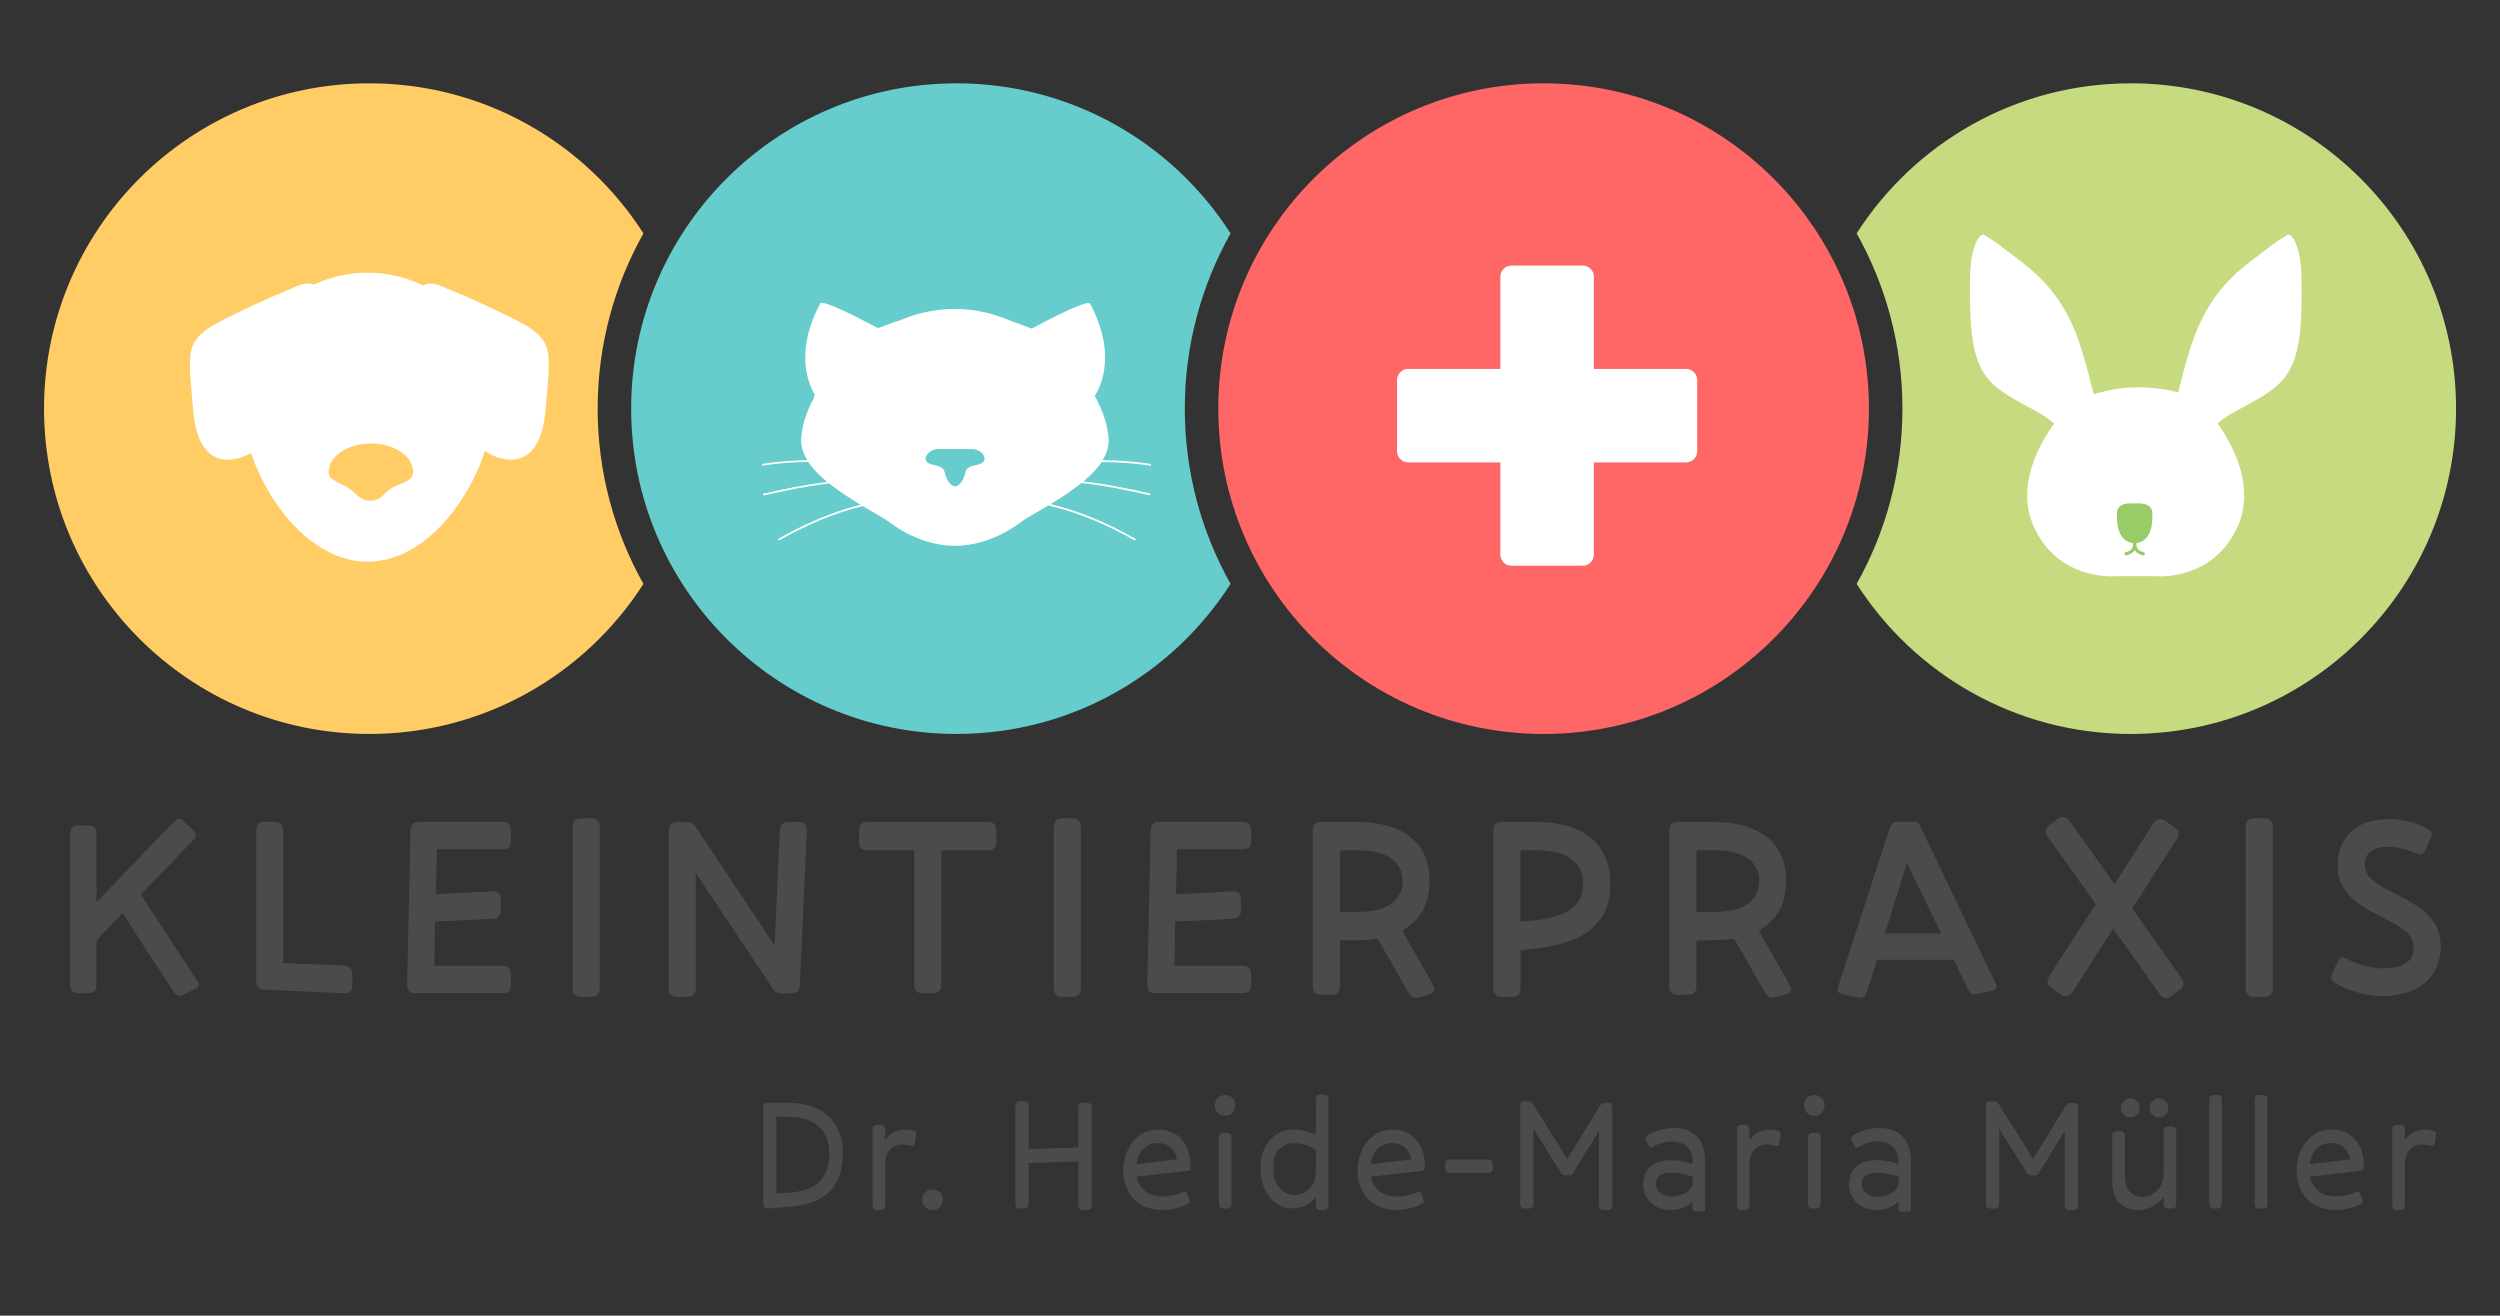 <?xml version="1.0" encoding="UTF-8"?><svg id="Ebene_1" xmlns="http://www.w3.org/2000/svg" viewBox="0 0 285.03 150"><rect x="0" y="0" width="285.03" height="150" fill="#333333" stroke="none"/><defs><style>.cls-1{fill:#6cc;}.cls-2{fill:#fff;}.cls-3{fill:#fc6;}.cls-4{fill:#f66;}.cls-5{fill:#c6db80;}.cls-6{fill:#9c6;}.cls-7{fill:#4b4b4b;}</style></defs><path class="cls-3" d="m68.14,46.59c0-7.25,1.9-14.07,5.22-19.98-6.59-10.29-18.13-17.11-31.25-17.11C21.62,9.5,5.02,26.11,5.02,46.59s16.61,37.09,37.09,37.09c13.13,0,24.66-6.82,31.25-17.11-3.32-5.91-5.22-12.73-5.22-19.98Z"/><path class="cls-2" d="m58.56,36.36c-4.8-2.4-7.66-3.48-7.66-3.48,0,0-1.68-.99-2.66-.33-.88-.43-1.81-.78-2.78-1.02-1.14-.29-2.33-.44-3.55-.44-.16,0-.32,0-.48.01-1.33.04-2.61.26-3.82.64-.63.2-1.23.43-1.82.71-.99-.46-2.48.43-2.48.43,0,0-2.86,1.08-7.66,3.48-4.8,2.4-4.18,3.56-3.64,10.29.54,6.73,4.26,6.19,6.35,5.14.08-.04.16-.09.25-.15.14.4.29.8.45,1.2.97,2.42,2.36,4.73,4.04,6.62.7.79,1.46,1.5,2.26,2.12.91.71,1.88,1.29,2.9,1.71,1.17.48,2.4.75,3.66.75,3.49,0,6.69-2.04,9.18-5.01,1.63-1.94,2.96-4.27,3.87-6.69.12-.32.23-.63.33-.95.2.17.39.3.56.39,2.09,1.05,5.8,1.59,6.35-5.14.54-6.73,1.16-7.89-3.64-10.29Z"/><path class="cls-3" d="m42.29,57.1c-1.28,0-1.73-.93-2.59-1.48-.93-.6-2.23-.85-2.23-1.79,0-1.8,2.16-3.27,4.82-3.27s4.82,1.46,4.82,3.27c0,1.03-1.32,1.19-2.42,1.79-.83.45-1.26,1.48-2.4,1.48Z"/><path class="cls-1" d="m135.08,46.59c0-7.25,1.9-14.07,5.22-19.98-6.59-10.29-18.13-17.11-31.25-17.11-20.48,0-37.09,16.61-37.09,37.09s16.61,37.09,37.09,37.09c13.13,0,24.66-6.82,31.25-17.11-3.32-5.91-5.22-12.73-5.22-19.98Z"/><path class="cls-2" d="m125.58,52.68c1.88,0,3.74.14,5.53.41.13.02.17-.18.05-.2-1.76-.27-3.6-.42-5.45-.42.5-.82.76-1.69.68-2.6-.14-1.55-.69-3.16-1.57-4.71,0,0,0,0,0,0,0,0,0,0,0,0,.91-1.49,2.35-5.14-.54-10.54-.25-.46-3.94,1.39-6.66,2.84-1.34-.52-2.37-.87-2.37-.87,0,0,0,0,0,0,0,0,0,0,0,0-1.96-.86-4.12-1.37-6.39-1.37-.09,0-.19,0-.28,0-2.17.04-4.23.54-6.11,1.36-.05.02-.11.05-.16.07.05-.05.08-.07.08-.07,0,0-.99.33-2.28.83-2.71-1.44-6.35-3.26-6.59-2.81-2.8,5.22-1.54,8.81-.63,10.39-.03.05-.05.1-.07.15-.06.12-.06.17,0,.18-.82,1.5-1.34,3.04-1.47,4.54-.08.91.19,1.78.69,2.61-1.73.02-3.43.16-5.08.41-.13.02-.08.22.05.2,1.67-.26,3.4-.4,5.15-.41.53.8,1.28,1.56,2.15,2.28-2.55.3-5.04.83-7.25,1.33-.13.03-.08.22.05.2,2.26-.51,4.82-1.06,7.42-1.36,1.09.87,2.34,1.68,3.59,2.43-3.32.82-6.54,2.26-9.36,3.87-.11.06-.02.24.1.18,2.86-1.63,6.13-3.09,9.51-3.9.88.53,1.75,1.03,2.55,1.5.29.17,3.42,2.91,7.69,3.03.09,0,.19,0,.28,0,4.41,0,7.68-2.86,7.98-3.04.83-.49,1.74-1.01,2.66-1.56,3.47.8,6.85,2.28,9.78,3.96.11.07.21-.11.1-.18-2.9-1.66-6.21-3.12-9.63-3.94,1.23-.74,2.46-1.54,3.52-2.4,2.72.29,5.4.86,7.75,1.39.13.03.17-.17.05-.2-2.3-.52-4.92-1.08-7.58-1.37.85-.71,1.59-1.46,2.11-2.25Z"/><path class="cls-1" d="m112.25,52.22c-.02-.24-.18-.48-.42-.67-.19-.15-.44-.27-.71-.32-.09-.02-.18-.03-.27-.03h-3.92c-.07,0-.14,0-.21.02-.27.04-.51.15-.71.29-.27.2-.45.46-.48.71-.03.23.08.46.37.61.52.27,1.6.21,1.78.94.21.88.53,1.31.81,1.52.01,0,.02.01.03.02.14.1.27.14.36.14h0s.02,0,.02,0c.09,0,.24-.05.39-.16.27-.21.6-.64.81-1.52.17-.73,1.26-.67,1.78-.94.29-.15.4-.37.37-.6Z"/><path class="cls-5" d="m242.93,9.5c-13.13,0-24.66,6.82-31.25,17.11,3.32,5.91,5.22,12.73,5.22,19.98s-1.9,14.07-5.22,19.98c6.59,10.29,18.13,17.11,31.25,17.11,20.48,0,37.09-16.61,37.09-37.09s-16.61-37.09-37.09-37.09Z"/><path class="cls-2" d="m262.4,31.97c-.02-1.2-.08-2.44-.43-3.6-.08-.27-.18-.56-.31-.83h0s0,0,0,0c-.03-.06-.06-.12-.1-.18,0,0,0-.01,0-.02-.03-.05-.06-.11-.1-.16-.01-.02-.03-.04-.04-.06-.03-.04-.05-.07-.08-.1-.05-.05-.09-.1-.14-.14-.1-.09-.2-.13-.31-.16-.01,0-.03.02-.04.03h0s-.02,0-.02.01c-.46.28-.92.57-1.38.87,0,0-.02.01-.03.02-.46.36-.93.71-1.4,1.07-.87.65-1.75,1.3-2.57,2.01-.76.65-1.47,1.36-2.12,2.13-1.38,1.64-2.41,3.55-3.16,5.55-.66,1.77-1.13,3.59-1.6,5.42h0c-.08.3-.16.61-.24.91-1.23-.37-2.61-.5-3.81-.56-.18-.01-.37-.02-.55-.02-.35,0-.69,0-1.04.02-.9.04-1.8.17-2.68.37-.5.11-1.02.25-1.53.41,0-.03-.02-.06-.02-.09-.57-2.17-1.08-4.35-1.86-6.45-.75-2.01-1.78-3.91-3.16-5.55-.64-.77-1.36-1.47-2.12-2.13-.82-.71-1.7-1.36-2.57-2.01-.47-.35-.94-.7-1.4-1.07,0,0-.02-.01-.03-.02-.23-.15-.46-.3-.7-.45-.23-.14-.45-.28-.68-.42,0,0-.02-.01-.02-.02h0s-.03-.02-.04-.03c-.11.02-.21.07-.31.16-.05.04-.1.09-.14.14-.03.03-.06.07-.08.1-.01.02-.03.04-.04.05-.04.05-.07.1-.1.16,0,0,0,.01,0,.02-.03.06-.07.12-.1.18,0,0,0,0,0,0h0c-.13.27-.23.56-.31.83-.35,1.16-.42,2.39-.43,3.6-.02,1.32-.01,2.64.04,3.95.06,1.51.22,3.02.61,4.48.3,1.12.82,2.17,1.6,3.03.69.76,1.56,1.34,2.43,1.87.53.32,1.06.63,1.6.92.58.31,1.17.61,1.74.95.11.07.22.14.33.21h0c.09.05.17.11.26.17.05.03.1.06.14.1.07.05.14.1.2.14.07.05.14.1.21.16.05.04.1.08.15.12.09.08.18.15.27.24-.42.58-.79,1.18-1.13,1.75-1.7,2.92-2.65,6.59-1.26,9.82,2.82,6.52,9.53,5.82,9.53,5.82h4.33s6.71.7,9.53-5.82c1.1-2.55.74-5.44-.31-7.94-.49-1.17-1.18-2.47-2.03-3.65.47-.43,1-.79,1.54-1.11.02-.01.05-.03.07-.04.55-.32,1.11-.61,1.67-.91.54-.29,1.08-.6,1.6-.92.88-.53,1.74-1.11,2.43-1.87.78-.86,1.3-1.91,1.6-3.03.4-1.46.55-2.97.61-4.48.05-1.32.06-2.64.04-3.95Z"/><path class="cls-6" d="m245.38,58.45c-.04-1.09-1.38-1.1-2.01-1.05-.63-.06-1.97-.05-2.01,1.05-.05,1.37.11,3.18,1.83,3.49v.17c0,.6-.58.79-.83.84-.1.02-.17.12-.14.22.02.09.1.15.18.15.01,0,.03,0,.04,0,.43-.09.75-.3.94-.58.19.28.51.49.94.58.01,0,.03,0,.04,0,.09,0,.16-.06.18-.15.02-.1-.04-.2-.14-.22-.25-.05-.83-.24-.83-.84v-.17c1.72-.31,1.87-2.13,1.82-3.5Z"/><circle class="cls-4" cx="175.99" cy="46.59" r="37.09"/><path class="cls-2" d="m192.24,42.06h-10.52v-10.52c0-.7-.57-1.26-1.26-1.26h-8.14c-.7,0-1.26.57-1.26,1.26v10.52h-10.52c-.7,0-1.26.57-1.26,1.26v8.14c0,.7.57,1.26,1.26,1.26h10.52v10.52c0,.7.57,1.26,1.26,1.26h8.14c.7,0,1.26-.57,1.26-1.26v-10.52h10.52c.7,0,1.26-.57,1.26-1.26v-8.14c0-.7-.57-1.26-1.26-1.26Z"/><path class="cls-7" d="m20.76,113.48c-.16.04-.29.05-.39.04-.11-.01-.21-.06-.31-.15-.1-.09-.21-.23-.35-.42l-5.74-8.84-2.97,3.12v5.02c0,.66-.32.99-.96.99h-1.08c-.64,0-.96-.33-.96-.99v-17.18c0-.64.32-.96.96-.96h1.08c.64,0,.96.32.96.96v7.79l8.78-9.13c.19-.19.39-.32.58-.36s.41.04.64.28l.93.9c.21.19.34.39.38.58s-.05.41-.26.64l-5.98,6.21s.02.09.07.15c.05.06.09.12.13.17l6.24,9.57c.14.21.17.41.1.58-.07.17-.24.3-.51.38l-1.34.64Z"/><path class="cls-7" d="m39.24,113.24l-9.07-.41c-.64,0-.96-.32-.96-.96v-17.18c0-.66.32-.99.96-.99h1.14c.66,0,.99.33.99.99v15.11l6.91.29c.33.02.57.11.73.26.16.16.23.4.23.73v1.2c0,.66-.31.98-.93.96Z"/><path class="cls-7" d="m47.38,113.24c-.66,0-.98-.33-.96-.99l.38-17.56c.02-.66.35-.99.99-.99h9.51c.64,0,.96.33.96.99v1.2c0,.62-.31.93-.93.93h-7.52l-.12,5.13,6.44-.32c.64-.04.96.29.96.99v1.2c0,.58-.31.89-.93.93l-6.56.32-.09,5.04h7.79c.64,0,.96.32.96.96v1.2c0,.64-.31.96-.93.96h-9.94Z"/><path class="cls-7" d="m68.38,112.66c0,.66-.33.99-.99.99h-1.14c-.64,0-.96-.33-.96-.99v-18.37c0-.66.32-.99.96-.99h1.14c.66,0,.99.33.99.99v18.37Z"/><path class="cls-7" d="m79.34,112.66c0,.66-.33.99-.99.99h-1.14c-.64,0-.96-.33-.96-.99v-17.96c0-.64.32-.96.96-.96h1.14c.17,0,.34.03.5.09l.03.03s.03,0,.04.01.02.01.04.01l.03.03s.03.03.04.03c0,0,.02.02.04.06.08.04.11.06.09.06l.03.03,9.13,13.71.58-13.09c.04-.33.13-.58.28-.74.15-.17.38-.25.71-.25h1.14c.7,0,1.02.33.96.99l-.79,17.56c-.02.33-.11.58-.26.74-.16.17-.39.25-.7.25h-1.14c-.41,0-.68-.12-.82-.35-.02,0-.03,0-.04-.03-.01-.02-.02-.03-.04-.03l-8.87-13.3v13.12Z"/><path class="cls-7" d="m107.33,112.25c0,.66-.33.99-.99.99h-1.14c-.64,0-.96-.33-.96-.99v-15.31h-5.37c-.62,0-.93-.32-.93-.96v-1.28c0-.66.32-.99.96-.99h13.73c.64,0,.96.33.96.99v1.28c0,.64-.31.96-.93.96h-5.34v15.31Z"/><path class="cls-7" d="m123.23,112.66c0,.66-.33.99-.99.99h-1.14c-.64,0-.96-.33-.96-.99v-18.37c0-.66.32-.99.96-.99h1.14c.66,0,.99.33.99.99v18.37Z"/><path class="cls-7" d="m131.77,113.24c-.66,0-.98-.33-.96-.99l.38-17.56c.02-.66.35-.99.99-.99h9.51c.64,0,.96.33.96.99v1.2c0,.62-.31.93-.93.93h-7.52l-.12,5.13,6.44-.32c.64-.04.96.29.96.99v1.2c0,.58-.31.89-.93.93l-6.56.32-.09,5.04h7.79c.64,0,.96.32.96.96v1.2c0,.64-.31.96-.93.96h-9.94Z"/><path class="cls-7" d="m161.81,113.71c-.21.04-.39.05-.54.04-.15-.01-.27-.07-.38-.19-.11-.12-.23-.29-.37-.52l-3.47-6.04c-.39.06-.79.11-1.21.15-.42.04-.85.06-1.3.06h-1.78v5.25c0,.64-.33.96-.99.96h-1.14c-.64,0-.96-.32-.96-.96v-17.76c0-.66.32-.99.96-.99h3.91c2.74,0,4.84.58,6.28,1.74s2.17,2.82,2.17,5c0,2.61-1.04,4.48-3.12,5.63l3.5,6.18c.31.58.16.96-.47,1.14l-1.11.32Zm-7.14-16.77h-1.9v7.03h1.9c1.81,0,3.13-.32,3.98-.96s1.27-1.5,1.27-2.57-.42-1.92-1.27-2.55-2.17-.95-3.98-.95Z"/><path class="cls-7" d="m172.36,113.65h-1.14c-.64,0-.96-.33-.96-.99v-17.96c0-.66.32-.99.96-.99h3.91c1.75,0,3.26.26,4.52.79,1.26.53,2.24,1.31,2.92,2.36s1.02,2.36,1.02,3.94-.35,2.87-1.05,3.89c-.7,1.02-1.69,1.8-2.97,2.35-1.28.54-2.78.91-4.49,1.11l-1.72.17v4.35c0,.66-.33.99-.99.99Zm2.89-16.71h-1.9v8.14l1.84-.17c1.13-.12,2.08-.35,2.87-.69.79-.34,1.39-.79,1.81-1.36.42-.56.63-1.25.63-2.07s-.2-1.54-.61-2.11c-.41-.57-1-1.01-1.78-1.3-.78-.29-1.73-.44-2.86-.44Z"/><path class="cls-7" d="m202.46,113.71c-.21.04-.39.05-.54.04-.15-.01-.27-.07-.38-.19-.11-.12-.23-.29-.37-.52l-3.47-6.04c-.39.06-.79.11-1.21.15-.42.04-.85.06-1.3.06h-1.78v5.25c0,.64-.33.96-.99.96h-1.14c-.64,0-.96-.32-.96-.96v-17.76c0-.66.32-.99.96-.99h3.91c2.74,0,4.84.58,6.28,1.74s2.17,2.82,2.17,5c0,2.61-1.04,4.48-3.12,5.63l3.5,6.18c.31.58.16.96-.47,1.14l-1.11.32Zm-7.14-16.77h-1.9v7.03h1.9c1.81,0,3.13-.32,3.98-.96s1.27-1.5,1.27-2.57-.42-1.92-1.27-2.55-2.17-.95-3.98-.95Z"/><path class="cls-7" d="m212.81,113.15c-.1.29-.23.48-.39.55-.17.08-.38.09-.66.03l-1.69-.38c-.27-.06-.44-.16-.51-.31s-.05-.35.04-.63l5.83-17.93c.12-.33.25-.54.41-.64.16-.1.39-.15.7-.15h1.58c.19,0,.34.02.44.06.1.04.18.11.25.22.07.11.15.28.25.51l8.43,17.56c.14.27.17.48.09.63-.08.15-.26.25-.55.31l-1.57.35c-.27.04-.49.02-.66-.04-.17-.07-.32-.26-.45-.57l-1.6-3.29h-8.75l-1.17,3.73Zm8.51-6.71l-3.91-8.05-2.51,8.05h6.42Z"/><path class="cls-7" d="m247.6,113.56c-.54.37-1,.29-1.37-.23l-5.31-7.47-4.64,7.26c-.17.29-.38.45-.63.47s-.5-.07-.77-.26l-1.02-.7c-.27-.19-.41-.41-.42-.64-.01-.23.06-.48.22-.73l5.28-8.17-5.48-7.7c-.39-.54-.31-1,.23-1.37l.9-.64c.54-.37.99-.3,1.34.2l5.16,7.23,4.46-7c.17-.27.38-.42.63-.44s.49.07.74.26l1.02.7c.27.19.42.4.45.63.03.22-.04.47-.22.74l-5.07,7.87,5.6,7.93c.39.53.32.98-.2,1.37l-.9.67Z"/><path class="cls-7" d="m259.12,112.66c0,.66-.33.99-.99.99h-1.14c-.64,0-.96-.33-.96-.99v-18.37c0-.66.32-.99.96-.99h1.14c.66,0,.99.33.99.99v18.37Z"/><path class="cls-7" d="m275.19,108.05c0-.62-.21-1.15-.63-1.59s-.96-.83-1.62-1.18c-.66-.35-1.36-.71-2.09-1.08-.73-.37-1.42-.8-2.08-1.28-.66-.49-1.2-1.07-1.62-1.76-.42-.69-.63-1.54-.63-2.55,0-1.52.5-2.77,1.5-3.75,1-.98,2.47-1.47,4.42-1.47.47,0,.98.05,1.53.15.55.1,1.09.23,1.6.41.51.17.95.38,1.3.61.19.12.32.25.36.39s.02.33-.07.54l-.7,1.54c-.1.17-.21.29-.35.34-.14.05-.3.03-.5-.04-.53-.23-1.08-.42-1.66-.57-.58-.15-1.13-.22-1.63-.22-.86,0-1.52.17-2,.51-.48.34-.71.84-.71,1.5,0,.6.21,1.11.63,1.53s.96.81,1.62,1.17c.66.36,1.36.72,2.08,1.09.73.37,1.42.8,2.08,1.28.66.49,1.2,1.07,1.62,1.76.42.69.63,1.52.63,2.49,0,1.77-.6,3.16-1.79,4.17-1.2,1.01-2.86,1.52-5,1.52-.56,0-1.17-.07-1.82-.2s-1.28-.32-1.9-.55-1.15-.5-1.62-.79c-.17-.14-.29-.27-.35-.41-.06-.14-.04-.31.06-.53l.73-1.54c.1-.19.2-.32.32-.37.12-.05.28-.01.5.1.74.37,1.48.65,2.23.85s1.42.29,2.03.29c1.15,0,2.02-.19,2.62-.58.6-.39.9-.98.9-1.78Z"/><path class="cls-7" d="m87.55,137.78c-.18.01-.31-.03-.4-.13-.09-.1-.13-.23-.13-.41v-10.97c0-.36.18-.54.54-.54h2.16c1.38,0,2.54.23,3.49.69.95.46,1.66,1.12,2.15,1.98.49.86.73,1.89.73,3.1,0,.97-.13,1.82-.38,2.54-.25.72-.63,1.32-1.12,1.81-.5.49-1.11.87-1.83,1.15-.73.28-1.57.46-2.53.55l-2.21.2h-.02l-.43.04Zm2.23-10.45h-1.26v8.76l1.76-.14c.98-.08,1.79-.31,2.42-.68.63-.37,1.1-.88,1.4-1.51.31-.63.46-1.38.46-2.25s-.17-1.57-.51-2.19c-.34-.62-.86-1.11-1.56-1.46s-1.6-.52-2.71-.52Z"/><path class="cls-7" d="m100.92,137.42c0,.36-.18.54-.54.54h-.36c-.36,0-.54-.18-.54-.54v-8.63c0-.36.18-.54.54-.54h.36c.36,0,.54.18.54.54v1.15c.28-.36.61-.64,1.02-.85.4-.2.84-.3,1.32-.3.2,0,.41.02.6.07.2.05.36.1.48.16.1.06.14.16.13.31l-.18,1.11c-.01.11-.05.17-.11.19-.06.02-.14.02-.23,0-.25-.05-.46-.08-.64-.11-.17-.02-.33-.04-.46-.04-.55,0-1.01.2-1.38.61-.37.41-.55.93-.55,1.56v4.75Z"/><path class="cls-7" d="m106.33,137.96c-.34,0-.62-.11-.84-.34-.22-.23-.33-.51-.33-.84s.11-.61.33-.84c.22-.22.5-.33.84-.33s.61.11.84.33c.22.22.33.5.33.84s-.11.62-.32.84-.5.34-.84.34Z"/><path class="cls-7" d="m123.93,137.96h-.43c-.36,0-.54-.18-.54-.54v-5l-5.68.18v4.64c0,.36-.18.54-.54.54h-.43c-.36,0-.54-.18-.54-.54v-11.15c0-.36.18-.54.54-.54h.43c.36,0,.54.18.54.54v4.91l5.68-.18v-4.55c0-.36.18-.54.54-.54h.43c.36,0,.54.18.54.54v11.15c0,.36-.18.54-.54.54Z"/><path class="cls-7" d="m132.58,137.96c-.91,0-1.71-.19-2.38-.57-.68-.38-1.2-.9-1.57-1.58-.37-.68-.56-1.46-.56-2.35,0-.82.16-1.58.48-2.29.32-.71.78-1.29,1.38-1.73.61-.44,1.34-.66,2.2-.66.66,0,1.26.16,1.81.48.55.32.98.79,1.31,1.41.33.62.49,1.39.49,2.3,0,.18-.02.31-.06.38-.04.07-.15.12-.31.14l-5.79.67c.13.65.45,1.18.95,1.61.5.43,1.19.64,2.05.64.44,0,.88-.05,1.32-.16.44-.11.79-.23,1.05-.38.08-.04.15-.04.21-.02.05.02.09.07.12.14l.31.79c.04.08.05.16.04.22-.01.07-.06.13-.14.19-.29.2-.71.38-1.26.53-.55.15-1.1.22-1.64.22Zm-.54-7.64c-.66,0-1.21.21-1.64.63-.44.42-.72,1.01-.84,1.78l4.62-.54c-.07-.55-.31-1-.7-1.35s-.88-.52-1.44-.52Z"/><path class="cls-7" d="m139.68,127.2c-.34,0-.62-.11-.84-.34-.22-.23-.33-.51-.33-.84s.11-.61.33-.84c.22-.22.5-.33.84-.33s.61.11.84.33c.22.22.33.5.33.84s-.11.62-.32.84c-.22.23-.5.34-.84.34Zm.72,10.05c0,.36-.18.54-.54.54h-.36c-.36,0-.54-.18-.54-.54v-7.55c0-.36.18-.54.54-.54h.36c.36,0,.54.18.54.54v7.55Z"/><path class="cls-7" d="m150.92,137.96h-.36c-.36,0-.54-.18-.54-.54v-.92c-.33.43-.74.75-1.22.96-.48.21-.97.31-1.47.31-.67,0-1.28-.19-1.83-.57-.54-.38-.98-.91-1.3-1.6-.32-.69-.49-1.5-.49-2.42s.17-1.68.5-2.34.79-1.17,1.37-1.53,1.22-.54,1.92-.54c.4,0,.81.05,1.25.16.44.11.86.26,1.27.45v-4.03c0-.36.18-.54.54-.54h.36c.36,0,.54.18.54.54v12.04c0,.36-.18.54-.54.54Zm-3.31-1.71c.42,0,.81-.11,1.18-.33.37-.22.66-.52.89-.91.23-.38.34-.81.34-1.29v-2.62c-.38-.26-.79-.46-1.22-.58-.43-.13-.86-.19-1.29-.19-.67,0-1.23.24-1.68.71-.45.47-.67,1.2-.67,2.17,0,.65.12,1.2.35,1.65.23.46.54.8.91,1.04.37.24.77.36,1.21.36Z"/><path class="cls-7" d="m159.29,137.96c-.91,0-1.71-.19-2.38-.57-.68-.38-1.2-.9-1.57-1.58-.37-.68-.56-1.46-.56-2.35,0-.82.16-1.58.48-2.29.32-.71.78-1.29,1.38-1.73.61-.44,1.34-.66,2.2-.66.66,0,1.26.16,1.81.48.55.32.98.79,1.31,1.41.33.62.49,1.39.49,2.3,0,.18-.02.31-.06.38-.04.07-.15.12-.31.14l-5.79.67c.13.65.45,1.18.95,1.61.5.43,1.19.64,2.05.64.44,0,.88-.05,1.32-.16.44-.11.79-.23,1.05-.38.08-.04.15-.04.21-.02.05.02.09.07.12.14l.31.79c.04.08.05.16.04.22-.01.07-.06.13-.14.19-.29.2-.71.38-1.26.53-.55.15-1.1.22-1.64.22Zm-.54-7.64c-.66,0-1.21.21-1.64.63-.44.42-.72,1.01-.84,1.78l4.62-.54c-.07-.55-.31-1-.7-1.35s-.88-.52-1.44-.52Z"/><path class="cls-7" d="m169.65,132.19c.36,0,.54.18.54.54v.45c0,.36-.18.54-.54.54h-4.32c-.36,0-.54-.18-.54-.54v-.45c0-.36.18-.54.54-.54h4.32Z"/><path class="cls-7" d="m174.83,137.25c0,.36-.18.54-.54.54h-.43c-.36,0-.54-.18-.54-.54v-11.15c0-.36.18-.54.54-.54h.25c.16,0,.28.01.38.04s.18.1.25.21l3.96,6.33,3.65-5.97c.07-.12.16-.22.25-.31.1-.08.24-.13.43-.13h.25c.36,0,.54.18.54.54v11.15c0,.36-.18.54-.54.54h-.43c-.36,0-.54-.18-.54-.54v-8.5l-2.95,4.82c-.07.12-.15.2-.22.22-.08.03-.16.04-.24.04h-.47c-.08,0-.17-.02-.24-.06s-.15-.12-.22-.22l-3.13-5.02v8.54Z"/><path class="cls-7" d="m194.06,138.14h-.72c-.24,0-.36-.12-.36-.36v-.75c-.3.29-.67.52-1.11.68-.44.17-.9.25-1.39.25-.12,0-.24,0-.36-.02-.55-.05-1.03-.2-1.45-.47-.41-.26-.74-.61-.97-1.03-.23-.43-.35-.9-.35-1.41s.1-.95.31-1.37c.21-.42.54-.75,1.01-1.01.46-.25,1.06-.38,1.81-.38.41,0,.83.04,1.27.11.44.07.85.19,1.23.36v-.16c0-.82-.21-1.43-.64-1.83s-1.02-.61-1.77-.61c-.35,0-.72.06-1.11.18-.39.12-.76.29-1.11.5-.14.1-.26.06-.34-.11l-.27-.54s-.04-.09-.06-.13c-.02-.04-.04-.09-.06-.13-.07-.16-.04-.29.11-.4.37-.25.83-.46,1.38-.64.55-.17,1.13-.26,1.75-.26,1.1,0,1.97.33,2.61.98.63.65.95,1.63.95,2.92v5.27c0,.24-.12.36-.36.36Zm-3.49-1.71c.43,0,.83-.07,1.2-.22.37-.14.66-.33.88-.56s.33-.47.33-.74v-.75c-.37-.14-.77-.25-1.21-.33-.43-.08-.83-.12-1.2-.12-.59,0-1.03.11-1.33.33-.3.22-.45.52-.45.91,0,.47.18.83.53,1.09s.77.39,1.25.39Z"/><path class="cls-7" d="m199.47,137.42c0,.36-.18.54-.54.54h-.36c-.36,0-.54-.18-.54-.54v-8.63c0-.36.18-.54.54-.54h.36c.36,0,.54.18.54.54v1.15c.28-.36.61-.64,1.02-.85.4-.2.84-.3,1.32-.3.2,0,.41.02.6.07.2.05.36.1.48.16.1.06.14.16.13.31l-.18,1.11c-.01.11-.05.17-.11.19-.06.02-.14.02-.23,0-.25-.05-.46-.08-.64-.11-.17-.02-.33-.04-.46-.04-.55,0-1.01.2-1.38.61-.37.41-.55.93-.55,1.56v4.75Z"/><path class="cls-7" d="m206.85,127.2c-.34,0-.62-.11-.84-.34-.22-.23-.33-.51-.33-.84s.11-.61.33-.84c.22-.22.5-.33.84-.33s.61.11.84.33c.22.22.33.5.33.84s-.11.62-.32.84c-.22.23-.5.34-.84.34Zm.72,10.05c0,.36-.18.54-.54.54h-.36c-.36,0-.54-.18-.54-.54v-7.55c0-.36.18-.54.54-.54h.36c.36,0,.54.18.54.54v7.55Z"/><path class="cls-7" d="m217.52,138.14h-.72c-.24,0-.36-.12-.36-.36v-.75c-.3.29-.67.52-1.11.68-.44.17-.9.25-1.39.25-.12,0-.24,0-.36-.02-.55-.05-1.03-.2-1.45-.47-.41-.26-.74-.61-.97-1.03-.23-.43-.35-.9-.35-1.41s.1-.95.31-1.37c.21-.42.54-.75,1.01-1.01.46-.25,1.06-.38,1.81-.38.41,0,.83.04,1.27.11.44.07.85.19,1.23.36v-.16c0-.82-.21-1.43-.64-1.83s-1.02-.61-1.77-.61c-.35,0-.72.06-1.11.18-.39.12-.76.29-1.11.5-.14.1-.26.06-.34-.11l-.27-.54s-.04-.09-.06-.13c-.02-.04-.04-.09-.06-.13-.07-.16-.04-.29.11-.4.37-.25.83-.46,1.38-.64.55-.17,1.13-.26,1.75-.26,1.1,0,1.97.33,2.61.98.63.65.95,1.63.95,2.92v5.27c0,.24-.12.36-.36.36Zm-3.49-1.71c.43,0,.83-.07,1.2-.22.37-.14.66-.33.88-.56s.33-.47.33-.74v-.75c-.37-.14-.77-.25-1.21-.33-.43-.08-.83-.12-1.2-.12-.59,0-1.03.11-1.33.33-.3.22-.45.52-.45.91,0,.47.18.83.53,1.09s.77.39,1.25.39Z"/><path class="cls-7" d="m227.93,137.25c0,.36-.18.54-.54.54h-.43c-.36,0-.54-.18-.54-.54v-11.15c0-.36.18-.54.54-.54h.25c.16,0,.28.01.38.04s.18.1.25.21l3.96,6.33,3.65-5.97c.07-.12.16-.22.25-.31.1-.08.24-.13.43-.13h.25c.36,0,.54.18.54.54v11.15c0,.36-.18.54-.54.54h-.43c-.36,0-.54-.18-.54-.54v-8.5l-2.95,4.82c-.07.12-.15.2-.22.22-.08.03-.16.04-.24.04h-.47c-.08,0-.17-.02-.24-.06s-.15-.12-.22-.22l-3.13-5.02v8.54Z"/><path class="cls-7" d="m246.68,137.25v-.74c-.36.44-.79.8-1.3,1.06-.51.26-1.04.4-1.61.4-.85,0-1.56-.27-2.11-.8-.56-.53-.84-1.38-.84-2.54v-5.11c0-.36.18-.54.54-.54h.36c.36,0,.54.18.54.54v4.48c0,.83.18,1.44.54,1.84s.85.6,1.47.6c.42,0,.81-.11,1.18-.33s.66-.52.89-.91.34-.81.34-1.29v-4.93c0-.36.18-.54.54-.54h.36c.36,0,.54.18.54.54v8.27c0,.36-.18.54-.54.54h-.36c-.36,0-.54-.18-.54-.54Zm-3.79-9.85c-.29,0-.54-.11-.75-.32-.22-.22-.32-.47-.32-.77s.11-.54.32-.76.47-.32.75-.32.54.11.75.32c.22.22.32.47.32.76s-.11.56-.32.77-.47.32-.75.32Zm3.25,0c-.29,0-.54-.11-.75-.32s-.32-.47-.32-.77.11-.54.32-.76c.22-.21.47-.32.75-.32s.54.11.75.32c.22.22.32.47.32.76s-.11.56-.32.77-.47.32-.75.32Z"/><path class="cls-7" d="m253.32,137.25c0,.36-.18.54-.54.54h-.36c-.36,0-.54-.18-.54-.54v-11.87c0-.36.18-.54.54-.54h.36c.36,0,.54.18.54.54v11.87Z"/><path class="cls-7" d="m258.51,137.25c0,.36-.18.54-.54.54h-.36c-.36,0-.54-.18-.54-.54v-11.87c0-.36.18-.54.54-.54h.36c.36,0,.54.18.54.54v11.87Z"/><path class="cls-7" d="m266.35,137.96c-.91,0-1.71-.19-2.38-.57-.68-.38-1.2-.9-1.57-1.58-.37-.68-.56-1.46-.56-2.35,0-.82.16-1.58.48-2.29.32-.71.78-1.29,1.38-1.73.61-.44,1.34-.66,2.2-.66.66,0,1.26.16,1.81.48.55.32.98.79,1.31,1.41.33.62.49,1.39.49,2.3,0,.18-.02.31-.06.38-.04.07-.15.12-.31.14l-5.79.67c.13.65.45,1.18.95,1.61.5.43,1.19.64,2.05.64.44,0,.88-.05,1.32-.16.44-.11.79-.23,1.05-.38.08-.04.15-.04.21-.02.05.02.09.07.12.14l.31.79c.04.08.05.16.04.22-.01.07-.06.13-.14.19-.29.2-.71.38-1.26.53-.55.15-1.1.22-1.64.22Zm-.54-7.64c-.66,0-1.21.21-1.64.63-.44.42-.72,1.01-.84,1.78l4.62-.54c-.07-.55-.31-1-.7-1.35s-.88-.52-1.44-.52Z"/><path class="cls-7" d="m274.19,137.42c0,.36-.18.54-.54.54h-.36c-.36,0-.54-.18-.54-.54v-8.63c0-.36.18-.54.54-.54h.36c.36,0,.54.18.54.54v1.15c.28-.36.61-.64,1.02-.85.4-.2.84-.3,1.32-.3.2,0,.41.02.6.07.2.05.36.1.48.16.1.06.14.16.13.31l-.18,1.11c-.01.11-.05.17-.11.19-.06.02-.14.02-.23,0-.25-.05-.46-.08-.64-.11-.17-.02-.33-.04-.46-.04-.55,0-1.01.2-1.38.61-.37.41-.55.93-.55,1.56v4.75Z"/></svg>